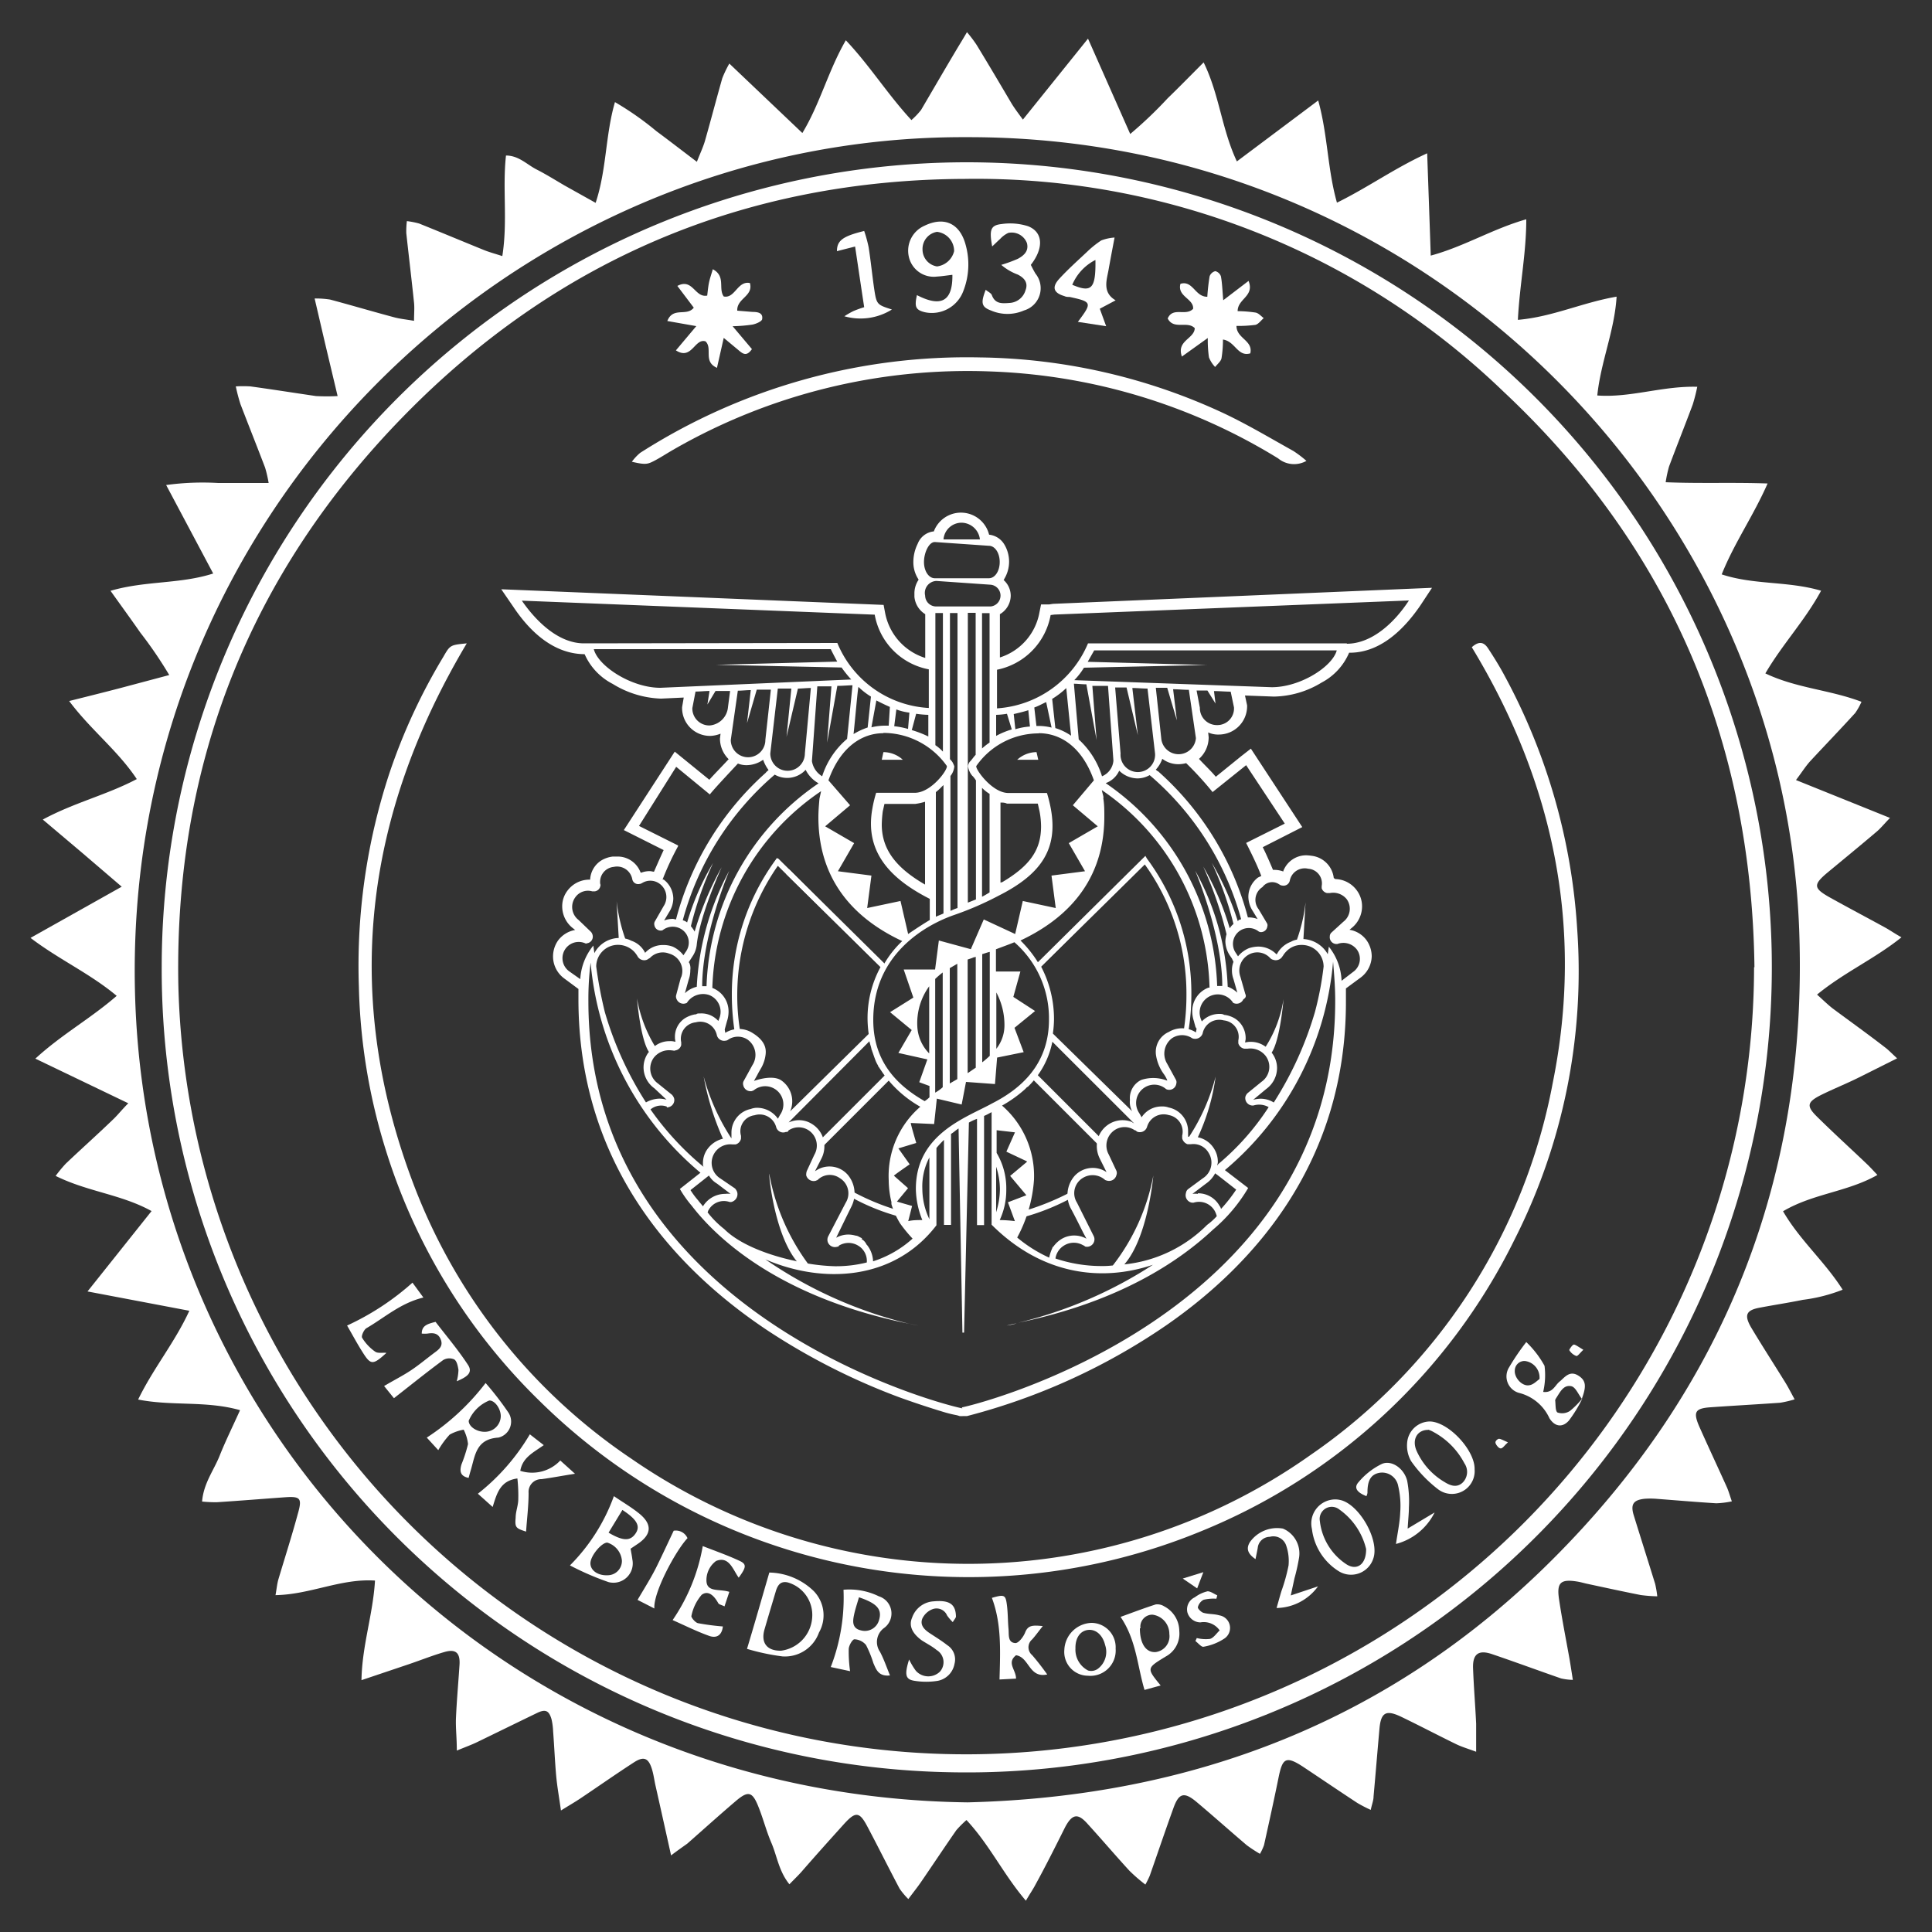 <svg id="Layer_1" data-name="Layer 1" xmlns="http://www.w3.org/2000/svg" viewBox="0 0 200 200"><rect x="0" y="0" width="200" height="200" fill="#333333" stroke="none"/><defs><style>.cls-1{fill:#fff;}</style></defs><title>ltrk-logo-w</title><path class="cls-1" d="M69.47,192.07c-.6-2.7-1.11-5-1.62-7.26-.12-.54-.19-1.1-.35-1.63-.36-1.2-.85-1.41-1.89-.73-1.87,1.21-3.69,2.49-5.54,3.73-.54.36-1.11.69-2,1.24-.2-1.41-.39-2.47-.49-3.54-.14-1.54-.2-3.08-.32-4.63A6.81,6.81,0,0,0,57.1,178c-.26-.92-.62-1.1-1.49-.68-2.07,1-4.11,2-6.17,3-.59.29-1.21.51-2.15.9,0-1.32-.13-2.34-.09-3.35.08-1.85.25-3.7.37-5.55.07-1.21-.38-1.64-1.54-1.31s-2.45.84-3.68,1.26l-4.93,1.66c.06-3.6,1.19-6.79,1.4-10.31-3.53-.23-6.67,1.44-10.3,1.51.12-.65.16-1.16.3-1.64.67-2.25,1.39-4.49,2-6.74.48-1.67.3-1.87-1.37-1.75-2.35.17-4.69.36-7,.51a14.32,14.32,0,0,1-1.53-.07c.15-1.89,1.22-3.24,1.82-4.75s1.34-3,2.11-4.71c-3.54-1-7-.4-10.55-1.1,1.58-3.26,3.78-5.88,5.3-9.19l-10.54-2,6.63-8.32c-3.15-1.74-6.63-2-9.93-3.64a14.21,14.21,0,0,1,1.05-1.27c1.61-1.53,3.26-3,4.88-4.56.48-.45.9-1,1.59-1.69l-9.62-4.62c2.73-2.51,5.72-4.15,8.42-6.5-2.77-2.32-5.95-3.74-8.92-6l9.44-5.3L8.43,88.22l-4-3.38c3.28-1.77,6.6-2.54,9.73-4.19-2-3-4.75-5.07-7-8.08,2-.5,3.64-.91,5.29-1.34l5.07-1.35a43.18,43.18,0,0,0-3-4.4c-.94-1.35-1.91-2.68-3.08-4.32,3.63-1.06,7.16-.68,10.63-1.79L17.2,50.21A27.77,27.77,0,0,1,22.58,50c1.65,0,3.31,0,5.23,0a13.08,13.08,0,0,0-.37-1.6c-.84-2.2-1.71-4.38-2.55-6.57A18.31,18.31,0,0,1,24.41,40a12.33,12.33,0,0,1,1.51,0c2.27.31,4.53.67,6.79,1a20.42,20.42,0,0,0,2.24,0l-1.19-5c-.38-1.61-.75-3.22-1.19-5.1a9.57,9.57,0,0,1,1.6.11c2.21.59,4.4,1.24,6.61,1.83.58.16,1.19.22,2.08.37,0-.74.06-1.32,0-1.88-.25-2.4-.54-4.79-.8-7.19a8.43,8.43,0,0,1,.06-1.25,8.39,8.39,0,0,1,1.27.25c2.24.9,4.46,1.83,6.7,2.74.54.22,1.11.37,1.91.63.57-3.59,0-7,.38-10.41,1.32,0,2.16.93,3.16,1.44s1.94,1.1,2.9,1.66L61.66,21c1.15-3.47,1-7,2-10.43a31.3,31.3,0,0,1,4.28,3c1.35,1,2.64,2,4.2,3.18.35-.9.66-1.54.85-2.21.61-2.14,1.17-4.3,1.78-6.44a12.2,12.2,0,0,1,.73-1.52l7.56,7.19c1.85-3.06,2.67-6.44,4.5-9.6,2.49,2.63,4.31,5.58,6.79,8.26a7.74,7.74,0,0,0,1-1.05C96.6,9.25,97.84,7.11,99.1,5c.28-.47.57-.93,1-1.67a13.32,13.32,0,0,1,1,1.32c1.22,2,2.4,4,3.61,6.05.31.51.68,1,1.18,1.68L112.63,4,117,13.87a43.56,43.56,0,0,0,3.88-3.7c1.19-1.15,2.34-2.33,3.72-3.71,1.64,3.36,1.86,6.89,3.44,10.25l8.42-6.31c1,3.6.95,7.08,1.94,10.58,3.23-1.59,6-3.59,9.34-5.11.13,3.67.25,7,.37,10.59,3.47-.94,6.38-2.76,9.89-3.76,0,3.52-.69,6.82-.87,10.41,3.56-.3,6.66-1.79,10.22-2.4-.22,3.56-1.63,6.7-2,10.23,3.46.25,6.72-1,10.35-.9a18.73,18.73,0,0,1-.47,1.84c-.8,2.14-1.65,4.27-2.45,6.41a12.92,12.92,0,0,0-.35,1.63c3.55.15,6.92,0,10.55.13-1.48,3.37-3.44,6.14-4.75,9.41,3.37,1.11,6.8.67,10.29,1.69-1.68,3.1-4,5.53-5.77,8.56,3.22,1.54,6.67,1.69,9.95,2.94a6.66,6.66,0,0,1-.65,1.16c-1.54,1.69-3.13,3.34-4.67,5-.47.52-.85,1.13-1.46,1.94l9.73,3.92c-.65.67-1,1.12-1.47,1.5-1.65,1.4-3.32,2.77-5,4.16-1.5,1.26-1.47,1.62.29,2.6s3.8,2.06,5.7,3.1c.52.29,1,.63,1.67,1-2.79,2.24-5.92,3.62-8.74,5.93.67.6,1.13,1.06,1.64,1.45,1.79,1.33,3.6,2.62,5.38,4,.38.28.7.63,1.27,1.15-1.49.74-2.73,1.37-4,2s-2.6,1.16-3.87,1.79c-1.47.74-1.55,1.15-.38,2.29,1.67,1.65,3.41,3.23,5.11,4.85.34.32.65.67,1.1,1.14-3.12,1.77-6.66,1.92-9.77,3.76,1.74,3,4.32,5.2,6.17,8.12a16.83,16.83,0,0,1-4.13,1.05c-1.51.31-3,.53-4.56.83-1.29.26-1.51.76-.8,2,1.14,1.91,2.35,3.78,3.52,5.67.32.51.59,1.05,1,1.8a11.36,11.36,0,0,1-1.49.35c-2.4.17-4.8.3-7.21.47-1.6.11-1.83.48-1.17,2,.93,2.09,1.9,4.16,2.84,6.24.19.42.31.87.53,1.5a9.45,9.45,0,0,1-1.61.2c-2.09-.13-4.19-.31-6.28-.47a8.26,8.26,0,0,0-1.11,0c-1.2.12-1.51.57-1.15,1.73.73,2.36,1.48,4.72,2.21,7.08a10.44,10.44,0,0,1,.22,1.29,15.36,15.36,0,0,1-1.7-.13c-1.88-.37-3.75-.78-5.62-1.18-.31-.07-.61-.16-.91-.21-1.76-.29-2.2.07-1.94,1.82.31,2.08.72,4.14,1.09,6.21.11.65.21,1.3.34,2.14a6.06,6.06,0,0,1-1.22-.15c-2.39-.83-4.77-1.71-7.16-2.52-1.39-.47-2,0-1.95,1.46.07,1.92.23,3.83.32,5.74,0,.85,0,1.7,0,2.91-.89-.33-1.51-.51-2.08-.79-1.89-.92-3.75-1.9-5.64-2.81-1.61-.78-2.14-.48-2.29,1.23-.21,2.34-.4,4.68-.61,7,0,.41-.17.8-.29,1.39a14.46,14.46,0,0,1-1.39-.72c-1.86-1.22-3.7-2.47-5.55-3.7s-2.19-.92-2.59,1c-.48,2.37-1,4.72-1.52,7.07a5.54,5.54,0,0,1-.42.9,15.33,15.33,0,0,1-1.36-.89c-1.74-1.48-3.44-3-5.2-4.48-1.29-1.08-1.84-.93-2.4.64-.84,2.32-1.63,4.66-2.45,7a10,10,0,0,1-.45.91,16.7,16.7,0,0,1-1.66-1.44c-1.46-1.59-2.86-3.24-4.32-4.84-1-1.13-1.59-1.05-2.33.34-1,2-2,4-3.06,5.93-.27.52-.61,1-1,1.68-2.33-2.72-3.75-5.78-6.15-8.35A10.83,10.83,0,0,0,99,189.46c-1.24,1.78-2.43,3.58-3.66,5.37-.37.54-.79,1.06-1.31,1.76a7.58,7.58,0,0,1-.9-1.07c-1.13-2.13-2.2-4.29-3.33-6.42-.82-1.56-1.22-1.6-2.4-.31-1.49,1.65-3,3.33-4.45,5-.36.4-.75.77-1.23,1.27-1.11-1.37-1.28-2.94-1.88-4.32-.51-1.19-.83-2.46-1.31-3.66-.64-1.63-1.07-1.74-2.38-.62-1.69,1.44-3.34,2.93-5,4.39C70.69,191.18,70.25,191.48,69.47,192.07ZM100.07,14.2C53,14,12.26,53.38,14,103.58c1.57,45.13,38.16,82.39,86.16,83,23.37-.58,43.85-8.5,60.46-25.05,18-17.92,26.57-39.83,25.63-65.29C184.61,52.24,147.79,14.09,100.07,14.2Z"/><path class="cls-1" d="M16.74,100.05a83.34,83.34,0,1,1,81.49,83.41A83.13,83.13,0,0,1,16.74,100.05Zm164.88.08c-.3-23.5-8.82-43.51-26-59.61a78.62,78.62,0,0,0-55.72-22c-22.68.08-42.27,8.31-58.17,24.61s-23.67,36-23.27,58.71a81.57,81.57,0,0,0,163.12-1.72Z"/><path class="cls-1" d="M48.32,66.6c-10.72,18-12.86,36.55-5.55,55.89A59.73,59.73,0,0,0,65.35,151a61.33,61.33,0,0,0,70.33-.39,60.15,60.15,0,0,0,25.06-38.51C164,96,160.81,80.93,152.36,67c.85-.77,1.34-.41,1.7.14.61.93,1.2,1.88,1.72,2.86a63.22,63.22,0,0,1,7.49,26.18,61.38,61.38,0,0,1-6.49,32.15,62.34,62.34,0,0,1-32.41,30.17,63.24,63.24,0,0,1-68.48-13.44,61.9,61.9,0,0,1-16-26.16,61.29,61.29,0,0,1-2.74-16.77,63.57,63.57,0,0,1,3.16-22.08A60.72,60.72,0,0,1,45.89,68C46.6,66.76,46.62,66.77,48.32,66.6Z"/><path class="cls-1" d="M135.24,47.71a2.59,2.59,0,0,1-2.93-.26,60.89,60.89,0,0,0-29.84-9A61.07,61.07,0,0,0,69.6,46.61c-.64.37-1.26.78-1.92,1.12s-.91.39-2.27.07a5.18,5.18,0,0,1,.86-.92A62.75,62.75,0,0,1,101.44,37a61.43,61.43,0,0,1,25.28,5.8c2.45,1.16,4.79,2.56,7.16,3.88A11.56,11.56,0,0,1,135.24,47.71Z"/><path class="cls-1" d="M72.08,33.76l-3-.53c.6-1.51,2-.43,2.74-1.38L70.12,29.6c1.6-.85,1.8,1.25,3.09,1,.05-.41.09-.87.18-1.32s.24-.86.4-1.41c1.37.73.54,2,1.13,2.82,1.17.24,1.42-1.65,2.71-1.39.38,1.37-1.37,1.57-1.31,2.86l1.58.13c.5,0,1.1.07,1,.73,0,.23-.6.5-1,.58a16,16,0,0,1-2.06.17l2,2.37c-.61.87-1,.43-1.52,0s-.8-.67-1.4-1.16l-.7,3.1c-1.47-.66-.42-2-1.18-2.74-1.13-.37-1.42,2-3.07.93Z"/><path class="cls-1" d="M128,33.74c0,1.31,1.74,1.49,1.43,2.84-1.32.39-1.55-1.25-2.83-1.43a12,12,0,0,1-.15,1.94c-.07.33-.43.6-.66.9a3,3,0,0,1-.64-1,12.51,12.51,0,0,1-.12-2l-2.68,1.92c-.59-1.66,1.3-1.83,1.33-2.94-.77-.79-2.18.21-2.8-1,.53-1.24,1.87-.2,2.63-1,.09-1.05-1.67-1.27-1.31-2.59,1.29-.39,1.51,1.36,2.78,1.34a20.82,20.82,0,0,1,.24-2.12.84.84,0,0,1,.59-.53.83.83,0,0,1,.58.54c.13.71.15,1.43.24,2.47l2.62-2c.64,1.6-1.13,1.83-1.13,3.13a13.09,13.09,0,0,1,1.87.15c.3.06.56.37.83.57-.28.24-.54.62-.86.7A13.93,13.93,0,0,1,128,33.74Z"/><path class="cls-1" d="M94.92,30.55c2.5,1.29,3.71.65,3.67-2.1-.54.06-1.07.15-1.6.18a2.64,2.64,0,0,1-2.91-2.06,2.82,2.82,0,0,1,1.62-3.2c2.06-1,3.68-.24,4.27,2a7.54,7.54,0,0,1-.24,4.74,3.48,3.48,0,0,1-4,2.21C94.78,32.08,94.65,31.77,94.92,30.55ZM98.77,26A2,2,0,0,0,97,24a1.79,1.79,0,0,0-1.5,1.84A1.77,1.77,0,0,0,97,27.58,2.09,2.09,0,0,0,98.77,26Z"/><path class="cls-1" d="M115.38,24.59c-.26,1.36-.45,2.37-.63,3.38s-.66,2.31.74,3.12l-1.64.87.66,1.81-2.93-.45c1.5-2,1.47-2.07-.85-2.58-.18,0-.37,0-.55-.09-1.09-.32-1.32-.89-.57-1.74.91-1,1.93-1.91,2.92-2.84A10,10,0,0,1,114,24.89,4.82,4.82,0,0,1,115.38,24.59Zm-2,2.33A5.1,5.1,0,0,0,111,29.48C113,30.33,113.44,29.9,113.4,26.92Z"/><path class="cls-1" d="M102.71,25.51c-.32-1.74-.16-2.2,1-2.32a6.06,6.06,0,0,1,2.72.23c1.55.61,1.64,2.26.28,4,.14.28.3.6.48.9A2.4,2.4,0,0,1,106,32.14a4.28,4.28,0,0,1-3.42,0c-1-.37-1.06-.8-.54-2.14.25.21.56.34.64.56.35.94,1.09.85,1.84.8a1.82,1.82,0,0,0,1.64-1.31c.31-.8-.15-1.3-.81-1.63a5.6,5.6,0,0,1-1.7-1,14.72,14.72,0,0,0,1.72-.63c.61-.33,1.15-.79.94-1.62a1.69,1.69,0,0,0-1.93-1.06,2.65,2.65,0,0,0-.85.63C103.31,24.93,103.12,25.13,102.71,25.51Z"/><path class="cls-1" d="M63.55,154.88c.92.63,1.82,1.15,2.62,1.8,1.4,1.14,1.29,2.21-.25,3.21l-.64.43c.06.4.14.75.18,1.11A2,2,0,0,1,63,163.78a29.16,29.16,0,0,1-4-1.73A19.57,19.57,0,0,0,63.55,154.88Zm.83,6.68a2.14,2.14,0,0,0-1.52-1.87c-.59,0-1.74,1.37-1.74,2.14s.81,1.28,1.75,1.24A1.48,1.48,0,0,0,64.38,161.56Zm.05-5.25L63,158.66c1.49.88,2.23.88,2.77.12S66,157.33,64.43,156.31Z"/><path class="cls-1" d="M92.13,173.44c-1.19.13-1.43-.62-1.72-1.28a11.43,11.43,0,0,0-.76-1.87,1.64,1.64,0,0,0-1.2-.59c-.2,0-.57.62-.59,1A14.5,14.5,0,0,0,88,173l-2-.43a19.87,19.87,0,0,0,1.32-8,6.93,6.93,0,0,1,3.66.68,1.86,1.86,0,0,1,.51,3.3,1.79,1.79,0,0,0-.39,2.45C91.49,171.74,91.75,172.5,92.13,173.44Zm-3.21-8.09c-.2.69-.39,1.24-.51,1.82s-.26,1.38.69,1.6A1.52,1.52,0,0,0,91,167.7C91.32,166.63,90.85,166,88.92,165.35Z"/><path class="cls-1" d="M79.64,162.79a6.79,6.79,0,0,1,4.6,1.92,3.6,3.6,0,0,1,.54,4.29A3.74,3.74,0,0,1,81,171.47a22.81,22.81,0,0,1-3.67-.78C78.14,168,78.86,165.47,79.64,162.79Zm1.22,8.09a3.71,3.71,0,0,0,3.22-3.47,3.5,3.5,0,0,0-2.54-3.6c-.7-.15-1,.23-1.2.82-.4,1.35-.81,2.7-1.2,4.05S79.36,170.91,80.86,170.88Z"/><path class="cls-1" d="M51,156l-1.53-1.37a22.12,22.12,0,0,0,5.38-6.15l1.44,1.12c-1.06.76-2.19,1.26-2.43,2.66A4,4,0,0,0,58,151.19l1.52,1.37c-1.42.23-2.43.42-3.45.56a1.32,1.32,0,0,0-1.35,1.43c0,1.34-.17,2.67-.26,4-1.07-.34-1.17-.43-1.08-1.44,0-.62.25-1.22.27-1.83s0-1.41-.09-2.23C51.8,153.29,51.45,154.53,51,156Z"/><path class="cls-1" d="M50.27,143.17a31.82,31.82,0,0,1,2.32,3,1.7,1.7,0,0,1-1,2.65c-2.34.15-2.4,1.88-2.87,3.42-.07.23-.13.46-.21.75-.91-.18-.93-.75-.74-1.39a15.22,15.22,0,0,0,.68-2.11A4.35,4.35,0,0,0,48,148a4.61,4.61,0,0,0-1.45.51,9,9,0,0,0-1.18,1.61l-1.19-1.3A24.38,24.38,0,0,0,50.27,143.17Zm1.57,3.44c0-.79-.62-1.65-1.19-1.63a3.91,3.91,0,0,0-2.13,2.1c0,.58.79,1.14,1.65,1.14A1.65,1.65,0,0,0,51.84,146.61Z"/><path class="cls-1" d="M163.82,144.74a13.29,13.29,0,0,1-1.42,2.33c-.69.76-1.46.6-2-.25a4.72,4.72,0,0,0-3.08-2.61,1.77,1.77,0,0,1-1.09-2.68,24.15,24.15,0,0,1,1.77-2.6,10.2,10.2,0,0,1,1.89,2.46,7.65,7.65,0,0,1-.14,2.7c1,.12,1.21-.68,1.7-1.07s1-1.18,1.9-.64.85,1.2.4,2.42c-.36-.45-.65-1.21-1.09-1.3-.84-.18-1.19.68-1.6,1.28,0,.05-.08.12-.07.17.06.44,0,1.1.24,1.27a1.48,1.48,0,0,0,1.29-.16A8.39,8.39,0,0,0,163.82,144.74Zm-4.45-2a1.73,1.73,0,0,0-1.51-1.85,1,1,0,0,0-1.05,1c-.05.74.76,1.64,1.49,1.51C158.74,143.35,159.12,142.92,159.37,142.76Z"/><path class="cls-1" d="M72.75,160.05c1.3.51,2.57.95,3.79,1.52.77.35.73.66-.07,1.75-.61-.85-1-2.26-2.34-1.73a2.46,2.46,0,0,0-1,2c0,1.3,1.37.86,2.37,1.2L75,166.29c-.34-.16-.57-.2-.64-.32-.39-.71-1-1.4-1.72-.88a4.76,4.76,0,0,0-1.07,2.22c0,.16.4.65.68.72a24.61,24.61,0,0,0,2.58.34c-.07.7-.46,1.27-1.35,1-1.31-.46-2.56-1.09-3.85-1.66A19.44,19.44,0,0,0,72.75,160.05Z"/><path class="cls-1" d="M116,167.38c1.27-.46,2.45-.91,3.64-1.29a1.32,1.32,0,0,1,.88.2,2.9,2.9,0,0,1,1.56,2.56,2.69,2.69,0,0,1-1.4,2.63c-2,1.22-2,1.2-.53,3l-1.67.46C117.73,172.44,117.64,169.79,116,167.38Zm2,1.18c0,1.62.65,2.54,1.65,2.46a1.65,1.65,0,0,0,1.4-1.87,2,2,0,0,0-1.75-2A1.24,1.24,0,0,0,118.06,168.56Z"/><path class="cls-1" d="M89.46,31.8c-.33-2.16-.62-4.14-.94-6.28L86.64,26c0-1.11.62-1.55,2.82-2.09a13.91,13.91,0,0,1,.46,1.68c.22,1.4.36,2.81.56,4.21.26,1.73.27,1.73,1.85,2.24a6.13,6.13,0,0,1-4.92.7,8.74,8.74,0,0,1,.94-.54A11.32,11.32,0,0,1,89.46,31.8Z"/><path class="cls-1" d="M138.31,155.22a2.52,2.52,0,0,1,.48.07c1.92.47,4,4.09,3.39,6a2.42,2.42,0,0,1-3.58,1.37,6,6,0,0,1-2.79-4.38A2.49,2.49,0,0,1,138.31,155.22Zm3.11,5.13a7,7,0,0,0-2.79-4.1,1.25,1.25,0,0,0-2,1.2,6.17,6.17,0,0,0,2.7,4.45C140.41,162.64,141.44,162,141.42,160.35Z"/><path class="cls-1" d="M152.65,152.1a2.36,2.36,0,0,1-3.78,2.07,13.31,13.31,0,0,1-2.79-2.91,3.24,3.24,0,0,1-.41-1.94,2.39,2.39,0,0,1,2.37-2.17C150,147.22,152.7,150.16,152.65,152.1Zm-4.8-4.08c-1.15,0-1.71,1-1.21,2.16a7.11,7.11,0,0,0,2.9,3.24c.59.37,1.26.62,1.86.07a1.56,1.56,0,0,0,.2-2,7.77,7.77,0,0,0-3.17-3.23A2.8,2.8,0,0,0,147.85,148Z"/><path class="cls-1" d="M105.18,171.35c-1,.8,0,1.49,0,2.42l-1.71.09c.08-3,.22-5.76-.79-8.45,1.25-.36,1.41-.32,1.54.63s.1,1.72.18,2.58c.06.59-.11,1.43.72,1.47.33,0,.82-.64,1-1.09.3-.79.82-.76,1.83-.67-.48.6-.76,1-1.1,1.38a1.06,1.06,0,0,0,0,1.63c.51.59,1,1.22,1.56,2C106.5,173.75,106.57,171.56,105.18,171.35Z"/><path class="cls-1" d="M94.11,171.79a7.36,7.36,0,0,0,.7,1.17,1.73,1.73,0,0,0,2.49.09,1.47,1.47,0,0,0-.34-2.24c-.47-.39-1-.65-1.54-1-1-.73-1.36-1.53-1-2.35a2.51,2.51,0,0,1,2.23-1.69c1.62-.15,2.28.28,2.31,1.56,0,.15-.16.3-.33.59a4.65,4.65,0,0,1-.59-.69,1.18,1.18,0,0,0-1.55-.63,1.94,1.94,0,0,0-1,.93c-.29.68.19,1.16.73,1.52s1.25.79,1.83,1.25a1.75,1.75,0,0,1,.76,1.94A2.18,2.18,0,0,1,97.07,174a7.6,7.6,0,0,1-2.38,0C93.73,173.86,93.61,173.39,94.11,171.79Z"/><path class="cls-1" d="M39.76,143.48c1.09-.64,2-1.1,2.82-1.65s1.58-1.19,2.37-1.78c.46-.34.94-.67.69-1.35s-.75-.75-1.37-.65a2.87,2.87,0,0,1-.61,0c0-.82.58-1,1.43-1.21,1.1,1.44,2.33,2.88,3.36,4.46.56.86-.22,1.28-1.17,1.69a5,5,0,0,0,.18-1.18c-.06-.38-.16-.9-.43-1.08a1.24,1.24,0,0,0-1.15.06c-1.67,1.23-3.28,2.53-5.1,3.95Z"/><path class="cls-1" d="M144.51,159.83c.18-1.23.4-2.25.44-3.26a9,9,0,0,0-.21-2.74,1.69,1.69,0,0,0-1.92-1.37c-.9.16-1.27.78-1.26,2.08a1.12,1.12,0,0,1-.11.34c-1-.39-1.32-.88-.82-1.44a7.33,7.33,0,0,1,2.41-1.89c1-.45,2.31.45,2.63,1.74a11.4,11.4,0,0,1,.18,2.75c0,.59-.07,1.19-.13,2.2l2.79-1.67A6.22,6.22,0,0,1,144.51,159.83Z"/><path class="cls-1" d="M132.15,166.46c.18-.62.33-1.18.5-1.74a18.5,18.5,0,0,0,.74-2.66,4.92,4.92,0,0,0-.27-2.14,1.4,1.4,0,0,0-1.67-.83,1.27,1.27,0,0,0-1.25,1.15c-.06.33-.13.66-.23,1.16-.82-.56-1-1.11-.56-1.79a3.45,3.45,0,0,1,3.4-1.37,2.79,2.79,0,0,1,1.67,3,20.35,20.35,0,0,1-.48,2.16l-.38,1.76,2.82-.94A5.4,5.4,0,0,1,132.15,166.46Z"/><path class="cls-1" d="M40,140.05c-1.38,1.27-1.62,1.26-2.42,0-.59-.92-1.1-1.88-1.65-2.83a27.11,27.11,0,0,0,6.77-4.44l1.13,1.54c-2.36.57-4,2.07-5.89,3.17-.28.16-.57.84-.45,1a4.74,4.74,0,0,0,1.33,1.42C39.11,140.13,39.61,140,40,140.05Z"/><path class="cls-1" d="M112.61,173.47a2.46,2.46,0,0,1-2.43-2.68A2.91,2.91,0,0,1,113,168a2.52,2.52,0,0,1,2.49,2.66A2.62,2.62,0,0,1,112.61,173.47Zm-1.28-2.81a2.42,2.42,0,0,0,1.31,2.27,1.17,1.17,0,0,0,1-.17,2.19,2.19,0,0,0,.76-2.47c-.24-1-.93-1.65-1.76-1.56S111.3,169.58,111.33,170.66Z"/><path class="cls-1" d="M67.74,166.51,66,165.62c.72-1.23,1.43-2.34,2-3.5s1.1-2.31,1.74-3.66a1.32,1.32,0,0,1,1.43.77C69.92,160.56,67.61,164.88,67.74,166.51Z"/><path class="cls-1" d="M123.89,169.57a3.82,3.82,0,0,0,1.37.09c.39-.12.67-.58,1-.88a2,2,0,0,0-2-.83,1.42,1.42,0,0,1-1.35-1.07,1.38,1.38,0,0,1,.78-1.53,3.54,3.54,0,0,1,1.32-.62c.31,0,.67.27,1,.42l-.09.35a4.46,4.46,0,0,0-1.33.11,1.19,1.19,0,0,0-.59.78c0,.15.34.5.58.57.53.15,1.11.1,1.64.26a1.32,1.32,0,0,1,.53,2.4,5.62,5.62,0,0,1-2.16.85c-.22.05-.56-.38-.84-.59Z"/><path class="cls-1" d="M122.44,163.41l2.13-.66-.64,1.68Z"/><path class="cls-1" d="M163.91,139.73c-.34.31-.59.68-.73.64a1.4,1.4,0,0,1-.73-.61c0-.07.33-.58.49-.57S163.49,139.48,163.91,139.73Z"/><path class="cls-1" d="M156.1,149.31c-.35.31-.54.63-.74.63s-.45-.3-.54-.53.23-.47.37-.47S155.67,149.12,156.1,149.31Z"/><path class="cls-1" d="M91.45,77.86l-.17.79h2.18a3,3,0,0,0-2-.79"/><path class="cls-1" d="M107.3,77.86a3,3,0,0,0-2,.79h2.18Z"/><path class="cls-1" d="M88,123.87l.28-.51a24.53,24.53,0,0,0,5.38,2.13l-.17.56A22.39,22.39,0,0,1,88,123.87"/><path class="cls-1" d="M109,62.51h0l-.39.06-.84,0-.17.84a6,6,0,0,1-4.09,4.65V63.58a2.25,2.25,0,0,0,1.12-1.91,2.18,2.18,0,0,0-.73-1.62c0-.06.06-.06.06-.12a3.45,3.45,0,0,0,0-3.58,2.09,2.09,0,0,0-1.57-1,3,3,0,0,0-5.72-.34A2,2,0,0,0,95,56.29a4.27,4.27,0,0,0-.45,1.85,3.23,3.23,0,0,0,.5,1.79.06.06,0,0,0,.06.06,2.51,2.51,0,0,0-.45,1.46v.33a2.37,2.37,0,0,0,1.12,1.8v4.53a6.07,6.07,0,0,1-4.15-4.65l-.16-.84L51.89,61l1.23,1.79c1.57,2.36,4,4.88,7.34,4.93h.06a6.33,6.33,0,0,0,2.91,3.08,10.11,10.11,0,0,0,5,1.52h0l2.35-.11-.17,1v.11a2.89,2.89,0,0,0,2.92,2.86,3.09,3.09,0,0,0,1.06-.23l-.06.51v0a3,3,0,0,0,.9,2.13c-.73.79-1.46,1.52-2,2.13l-3.58-2.91-5.27,8.12L68.7,88c-.34.73-.68,1.51-1,2.24-.11,0-.28-.06-.44-.06a2.37,2.37,0,0,0-.9.17h0l-.06-.06a2.53,2.53,0,0,0-2.41-1.62h-.44a2.93,2.93,0,0,0-1.18.39,2.49,2.49,0,0,0-1.18,2H61a2.83,2.83,0,0,0-2.24,1.12,2.64,2.64,0,0,0-.56,1.68,2.86,2.86,0,0,0,1.06,2.19l.28.22a2.81,2.81,0,0,0-1.79,1.12,2.89,2.89,0,0,0-.5,1.63,2.83,2.83,0,0,0,1.12,2.24l1.51,1.12v1.06c0,17,9.86,27.85,19.67,34.35a67.7,67.7,0,0,0,13.5,6.84c1.85.67,3.42,1.17,4.54,1.51a12.5,12.5,0,0,0,1.34.34,2.49,2.49,0,0,1,.4.11,2.14,2.14,0,0,0,.39,0c.28,0,.22,0,.39,0a65.39,65.39,0,0,0,20.57-9.36c9.41-6.5,18.65-17.15,18.65-33.51v-1.4l1.52-1.12A2.83,2.83,0,0,0,142,99a2.93,2.93,0,0,0-.51-1.63,2.72,2.72,0,0,0-1.79-1.12L140,96A2.87,2.87,0,0,0,141,93.83a2.78,2.78,0,0,0-.56-1.68A2.85,2.85,0,0,0,138.23,91h0l-.16-.11a2.61,2.61,0,0,0-2.3-2.3h0a5,5,0,0,0-.51-.05,2.53,2.53,0,0,0-2.41,1.62l0,.06h0a2.61,2.61,0,0,0-.9-.17h-.17c-.33-.78-.67-1.57-1.06-2.35l4.09-2.08-5.32-8.12-1,.78-2.63,2.13c-.56-.67-1.18-1.23-1.74-1.85a3,3,0,0,0,1-2.18v-.06l-.05-.5a2.44,2.44,0,0,0,1.12.22,2.93,2.93,0,0,0,2.91-2.91v-.11L128.88,72l3,.11a9.78,9.78,0,0,0,4.93-1.45,6.26,6.26,0,0,0,2.85-3.09h.06c3.31,0,5.77-2.63,7.34-4.93l1.18-1.79Zm-9.47-8.4a1.94,1.94,0,0,1,1.91,1.73H97.67a1.88,1.88,0,0,1,1.9-1.73m-2.8,2,5.6.39c.62,0,1.12.73,1.12,1.68s-.5,1.68-1.12,1.68h-5.6c-.62,0-1.12-.73-1.12-1.68s.5-2.07,1.12-2.07m-1,5.55a1.24,1.24,0,0,1,1.18-1.52l5.6.39a1.13,1.13,0,0,1,0,2.25h-5.6a1.14,1.14,0,0,1-1.18-1.12M107.53,75.9c2.24,0,4.48,1.4,5.71,4.88l-2.18,2.58,2.58,2.18-3,1.74,1.68,2.91-3.47.45.44,3.36-3.41-.73-.79,3.42-3.25-1.51-1.34,3.08-3.31-.9-.39,3-3.25,0,1,2.91-2.41,1.51,2.24,1.85L93,109l3,.67-.84,2.36,1.06.39v1.17a3,3,0,0,1-.5.4c-2.75-1.57-5.32-4-5.32-8.41,0-7.9,7.28-10.48,8.4-10.87a32.65,32.65,0,0,0,4.6-2h0c4.31-2.18,6.16-4.76,5.38-9a14.76,14.76,0,0,0-.4-1.62h-4c-1.68,0-3.47-2.52-3.31-2.8a7.88,7.88,0,0,1,6.45-3.37m-2.58-2c.5-.12,1-.23,1.51-.4l.17,1.69a6.68,6.68,0,0,0-1.51.28Zm2.13-.68c.45-.16.84-.39,1.23-.56l.56,2.64a5.59,5.59,0,0,0-1.34-.17h-.23Zm1.85-.89a8.77,8.77,0,0,0,1.46-1.12s.33,3.3.5,4.93a6,6,0,0,0-1.63-.79ZM113.08,71c.5,0,1,0,1.62,0l.56,7.74a1.91,1.91,0,0,1-1.18,1.62,8.61,8.61,0,0,0-2.41-3.81l-.5-5.77c.39,0,.84.06,1.29.06l1.06,5.77Zm4.14.22c.51,0,1,.06,1.57.06l.78,6.72A1.79,1.79,0,1,1,116,78l-.56-6.83c.39,0,.78,0,1.18,0l1.17,4.93Zm-1.4,8.52a2.74,2.74,0,0,0,1.91.84,2.53,2.53,0,0,0,1.28-.34,30,30,0,0,1,9.47,14.91c-.11.06-.22.06-.28.11a.05.05,0,0,0,0,.06s-.06,0-.06.05a30,30,0,0,0-2.69-6.05,35.28,35.28,0,0,1,2.24,6.33,1.69,1.69,0,0,0-.39.45,29.11,29.11,0,0,0-2.74-6.39,39.84,39.84,0,0,1,2.41,7,3,3,0,0,0-.12.73,2.75,2.75,0,0,0,.45,1.45l.23.34.16.34a2.35,2.35,0,0,0-.16.89,2.59,2.59,0,0,0,.16.9l.4,1.4a3.12,3.12,0,0,0-1-.62,26.7,26.7,0,0,0-3.36-12s2.8,6.61,2.8,11.93c-.11,0-.23,0-.34,0H126a26.47,26.47,0,0,0-11.54-21,2.43,2.43,0,0,0,1.4-1.29m13.06,23.14-.51-1.79a1.89,1.89,0,0,1,1.07-2.41,1.8,1.8,0,0,1,2,.45s.17.17.28.17a.8.8,0,0,0,1-.34l.05-.06a2.17,2.17,0,0,1,.34-.44h0a2.15,2.15,0,0,1,1.62-.68,2.25,2.25,0,0,1,2.25,2.24,33,33,0,0,1-.9,4.71,36.34,36.34,0,0,1-4.26,9.36,2.54,2.54,0,0,0-1.4-.39,3.15,3.15,0,0,0-.73.11l1.35-1.12a2.7,2.7,0,0,0,1.12-2.19,2.57,2.57,0,0,0-.51-1.51l-.05-.06c.89-1.34,1.23-5.54,1.23-5.54a12.73,12.73,0,0,1-1.85,4.93,2.57,2.57,0,0,0-1.51-.51,2,2,0,0,0-.56.06h-.06l.06-.34h0v-.11a2.4,2.4,0,0,0-1.07-2,2.73,2.73,0,0,0-1.06-.39c-.06,0-.06,0-.17-.05s-.22-.06-.39-.06a2.47,2.47,0,0,0-1.85.78l-.11-.28a1.88,1.88,0,0,1,3.3-1.73s.06.11.11.11a.76.76,0,0,0,1-.39c.28-.17.28-.34.23-.51M115.2,131a9.51,9.51,0,0,1-1.28.06,14.93,14.93,0,0,1-4.66-.78,1.89,1.89,0,0,1,.9-1.35,1.91,1.91,0,0,1,2,0c.06,0,.11.06.17.11a.77.77,0,0,0,.9-1.06l-1.74-3.48a1.84,1.84,0,0,1,.62-2.57,1.93,1.93,0,0,1,2.29.22.63.63,0,0,0,.17.06.78.78,0,0,0,1-.56.61.61,0,0,0,0-.45l-.79-1.68a1.92,1.92,0,0,1,.68-2.58,1.85,1.85,0,0,1,2,.06c.12,0,.17.11.28.16a.78.78,0,0,0,1-.5h0a1.79,1.79,0,0,1,2.24-1.23,1.74,1.74,0,0,1,1.4,2.13h0v.28a.86.86,0,0,0,.56.61h.34a1.81,1.81,0,0,1,1.84.9,1.91,1.91,0,0,1-.61,2.63l-1.52,1.12a.6.6,0,0,0-.22.4.78.78,0,0,0,.62,1h.17a1.87,1.87,0,0,1,2.18.84,2.17,2.17,0,0,1,.22.56,6.75,6.75,0,0,1-1,.9,14.1,14.1,0,0,1-8.57,4.09c2.46-2.81,3-9.19,3-9.19A21.64,21.64,0,0,1,115.2,131m-10.14-4.59a13.65,13.65,0,0,0-1.57-.11,7.32,7.32,0,0,0,.68-3.14,7.16,7.16,0,0,0-1-3.81V117l1.9.22-.89,2,2.12,1v.06l-1.73,1.45,1.68,2-1.91.73Zm-10.25-3.31a8.89,8.89,0,0,0,.67,3.2c-.5,0-1,0-1.46.11l.4-1.57-1.57-.45L94,123l-1.46-1.29c0-.06,1.63-1.18,1.63-1.18L93,118.88l1.85-.56s-.62-2.07-.56-2.07l2.41.11.28-2.63,2.57.61L100,112l3,.22.22-2.74,2.75-.56-.95-2.52,2.13-1.74-2.25-1.46.73-2.63H103.1v-2.3c.56-.22,1.23-.45,1.91-.73a10.44,10.44,0,0,1,3.58,8c0,4.65-2.91,7.17-5.88,8.68-2.63,1.46-7.9,3.14-7.9,8.85m1.4-3.25v6.39h0a7.35,7.35,0,0,1-.73-3.14,6.45,6.45,0,0,1,.73-3.25M82.37,130.54c-2.69-.56-5.77-1.68-7.4-3.31a9.86,9.86,0,0,1-1.73-1.74c.05,0,.05-.16.11-.22a1.81,1.81,0,0,1,2.18-.84h.17a.83.83,0,0,0,.62-1,1.05,1.05,0,0,0-.23-.4L74.58,122a1.9,1.9,0,0,1-.62-2.63,1.93,1.93,0,0,1,1.85-.9h.34a.78.78,0,0,0,.56-.61v-.28h0a1.67,1.67,0,0,1,1.4-2.13,1.77,1.77,0,0,1,2.24,1.23h0a.75.75,0,0,0,1,.5c.12,0,.23,0,.28-.16a1.87,1.87,0,0,1,2-.06,1.89,1.89,0,0,1,.67,2.58l-.78,1.68a1.17,1.17,0,0,0-.06.45.8.8,0,0,0,1,.56s.11-.06.16-.06a1.78,1.78,0,0,1,2.3-.22,1.84,1.84,0,0,1,.62,2.57L85.73,128a.8.8,0,0,0-.06.5.78.78,0,0,0,1,.56c.11,0,.17-.05.17-.11a1.91,1.91,0,0,1,2,0,1.84,1.84,0,0,1,.89,1.74,13,13,0,0,1-3.3.39,20,20,0,0,1-2.8-.28,22.38,22.38,0,0,1-4-9.3c-.06,0,.51,6.22,2.86,9.08M70.49,101.17,70,103a.61.61,0,0,0,.05.45.76.76,0,0,0,1,.39c.06,0,.11-.11.11-.11A2,2,0,0,1,73.4,103a1.86,1.86,0,0,1,1.07,2.41l-.11.28a2.34,2.34,0,0,0-1.85-.78c-.17,0-.34,0-.4.06S72,105,72,105a3.06,3.06,0,0,0-1.07.39,2.28,2.28,0,0,0-1.06,2v.11h0l.05.34h-.05a1.63,1.63,0,0,0-.56-.06,2.46,2.46,0,0,0-1.52.51,14.25,14.25,0,0,1-1.85-4.93s.34,4.2,1.24,5.54l-.06.06a2.62,2.62,0,0,0-.5,1.51,2.67,2.67,0,0,0,1.12,2.19L69,113.84a3,3,0,0,0-.73-.11,3,3,0,0,0-1.4.39,35.71,35.71,0,0,1-4.26-9.36,43.92,43.92,0,0,1-.89-4.71A2.25,2.25,0,0,1,64,97.81a2.33,2.33,0,0,1,1.62.68h0a2.68,2.68,0,0,1,.34.44L66,99h0a.79.79,0,0,0,1,.34,2.61,2.61,0,0,1,.28-.17,1.82,1.82,0,0,1,2-.45,1.86,1.86,0,0,1,1.23,2.46m.17,2.13Zm.61-3.69.4-.62a2.66,2.66,0,0,0,.44-1.23h0c.34-3.14,2.58-8,2.58-8a32,32,0,0,0-2.8,6.67,3.16,3.16,0,0,0-.39-.56,36.57,36.57,0,0,1,2.3-6.55,27,27,0,0,0-2.69,6.16,1.12,1.12,0,0,0-.45-.22,30.2,30.2,0,0,1,9.52-15.08,2.6,2.6,0,0,0,3.2-.5,3.29,3.29,0,0,0,1.34,1.4,26.38,26.38,0,0,0-11.6,21c-.17,0-.28,0-.45,0h0c0-5.33,2.8-11.94,2.8-11.94a28.13,28.13,0,0,0-3.36,12,2.66,2.66,0,0,0-1.23.67l.39-1.4a2.84,2.84,0,0,0,.17-1,1.33,1.33,0,0,0-.12-.78m7-28.25c.5,0,1,0,1.46,0l-.57,5.21a1.79,1.79,0,0,1-3.58,0l.73-5.1c.45,0,.89-.06,1.34-.06l-.39,3.42Zm2.18-.11c.51,0,1,0,1.4,0l-.5,5,1.18-5c.44,0,.89-.06,1.34-.06L83.32,78a1.79,1.79,0,1,1-3.58,0ZM86.68,71c.62,0,1.12-.06,1.57-.06l-.56,5.55a8.44,8.44,0,0,0-2.58,3.87,2.25,2.25,0,0,1-1.06-1.57l.56-7.74c.5,0,1,0,1.46,0l-.45,5.83Zm3.14,4.31a7.18,7.18,0,0,0-1.46.68c.17-1.57.45-4.88.51-4.88a7.26,7.26,0,0,0,1.29,1Zm.9-2.8c.45.23.89.45,1.4.67L92,75.12h-.39a6.09,6.09,0,0,0-1.4.17Zm.73,3.36A8.09,8.09,0,0,1,98,79.27c.23.28-1.57,2.8-3.3,2.8h-4a12.8,12.8,0,0,0-.39,1.62c-.79,4.32,1.62,7.17,5.94,9.36v2.19c-.95.56-2.24,1.45-2.24,1.45l-.79-3.42L89.77,94l.44-3.36-3.47-.45,1.68-2.91-3-1.74L88,83.36l-2.24-2.58C87,77.3,89.26,75.9,91.45,75.9m1.12-.72.22-1.74a5.54,5.54,0,0,0,1.35.33L94,75.46a8.67,8.67,0,0,0-1.4-.28m1.79.39.45-1.68A10.17,10.17,0,0,0,96.1,74h0v2.24a11.31,11.31,0,0,0-1.74-.67m2.47,1.57V69.29h0V63.46h.78V77.81a4.45,4.45,0,0,0-.78-.67m.84,4.09V94.56c-.23.11-.56.23-.79.34V82a5.82,5.82,0,0,0,.62-.57l.17-.16M95.76,83v8.57c-3-1.73-4.48-3.64-4.48-6.22a11.92,11.92,0,0,1,.11-1.4c.06-.22.11-.5.17-.73h3.19a6.09,6.09,0,0,0,1-.22m-4.59,17.09a11.06,11.06,0,0,0-1.35,5.49,12.05,12.05,0,0,0,.11,1.4v.06l-8.12,8a2.63,2.63,0,0,0-1-3.25c-1-.56-2.75.11-2.75.11l.34-.61c.11-.23.28-.51.44-.79h0a3.67,3.67,0,0,0,.4-1.17c.11-.62.11-1.52-1.35-2.41a2.64,2.64,0,0,0-2.8,0v0l-.06-.34.23-.84a3.18,3.18,0,0,0,.17-1,2.6,2.6,0,0,0-1.68-2.47A25.51,25.51,0,0,1,85,81.9l-.17.78c-.06.68-.11,1.29-.11,1.91,0,7.4,4.76,11,8.68,12.83a10.39,10.39,0,0,0-1.9,2.41L81.7,90c-.12.17-.23.28-.34.45ZM69,114.62s.11.06.17,0a.75.75,0,0,0,.62-.89.94.94,0,0,0-.23-.4l-1.45-1.17a1.9,1.9,0,0,1-.45-2.64,2,2,0,0,1,1.9-.78c.12,0,.23.06.34,0a.73.73,0,0,0,.62-.56c0-.11,0-.17,0-.28h0a1.71,1.71,0,0,1,1.51-2.07,1.75,1.75,0,0,1,2.18,1.34h0a.77.77,0,0,0,.9.56.48.48,0,0,0,.28-.11,1.8,1.8,0,0,1,2,0,1.94,1.94,0,0,1,.5,2.64l-.89,1.62a.57.57,0,0,0-.06.45.77.77,0,0,0,.9.62s.11-.06.16-.06a1.88,1.88,0,0,1,2.75,2.52l-.22.4a2.63,2.63,0,0,0-2.08-1.13,1.86,1.86,0,0,0-.73.12h0a2.5,2.5,0,0,0-2,2.41v.39h0l0,.22H75.7a22.19,22.19,0,0,1-2.86-6.39,28,28,0,0,0,2,6.45,2.78,2.78,0,0,0-1.68,1.18,2.49,2.49,0,0,0-.39,1.4.65.65,0,0,0,.06.33,30.09,30.09,0,0,1-5.49-5.94,1.7,1.7,0,0,1,1.73-.28m4.32,7.12a2.33,2.33,0,0,0,.84.84l1.4,1.06a2.12,2.12,0,0,0-.56,0,2.68,2.68,0,0,0-2.3,1.29c-.17-.23-.34-.4-.5-.62a8.34,8.34,0,0,1-.79-1.06Zm15.85,6.5h0l-.33-.17h0a.76.76,0,0,0-.34-.11h0a3,3,0,0,0-.73-.11,2.62,2.62,0,0,0-1.28.33s1.28-2.63,1.56-3.19a3,3,0,0,0-.39-3.36,2.51,2.51,0,0,0-3.08-.51l-.28.17L85,120a2.79,2.79,0,0,0,.34-1.35,2.68,2.68,0,0,0-1.29-2.3,2.49,2.49,0,0,0-1.35-.39,2.55,2.55,0,0,0-.89.17l-.17.06L90,107.79h0c.06.28.17.56.22.84,0,.05.06.11.06.17.11.28.17.5.28.78,0,.06.06.11.06.17a3.62,3.62,0,0,0,.28.56c0,.11.11.17.16.28l.34.5a11.92,11.92,0,0,0,3.87,3.48A9.46,9.46,0,0,0,92,122.19a9.74,9.74,0,0,0,.28,2.24s0,.17,0,.22a8.57,8.57,0,0,0,.9,2,14.73,14.73,0,0,0,1.29,1.57,11.16,11.16,0,0,1-4.09,2.35,2.87,2.87,0,0,0-.62-1.68l0,0-.06-.06a1.23,1.23,0,0,0-.51-.56m7-19.22a4.26,4.26,0,0,1-1.23-2.8,6.49,6.49,0,0,1,1.23-4.15Zm.62,4.09V101.34a9,9,0,0,1,.78-.67v11.88a4.08,4.08,0,0,1-.78.56m1.51-1V100.22l.78-.45v11.94h0l-.78.45m1.85-1.07V99.33l.5-.17c.06-.06.23-.06.34-.11v11.48c-.28.17-.56.39-.84.56m2.29-9.3v7.51a9,9,0,0,1-.78.67V98.77c.22-.06.5-.17.78-.23v3.25Zm.68,6.78v-5.83a7.15,7.15,0,0,1,.84,3.48,3.91,3.91,0,0,1-.84,2.35m11.09-26c0-.17-.11-.45-.17-.78a25.51,25.51,0,0,1,11.15,20.45h-.11a2.6,2.6,0,0,0-1.68,2.46,3.2,3.2,0,0,0,.17,1l.06.23.11.39.11.17-.06.33v.06a2.64,2.64,0,0,0-2.8-.06,2.26,2.26,0,0,0-1.34,2.41,4.49,4.49,0,0,0,.84,2,3.15,3.15,0,0,1,.33.62h0s-.06,0-.06,0a4,4,0,0,0-2.63-.06,2.09,2.09,0,0,0-1.18,2.07,2,2,0,0,0,.23,1.18L109,107v-.06a11,11,0,0,0,.11-1.4,11.71,11.71,0,0,0-1.34-5.49l9.8-9.7c-.11-.11-.16-.28-.28-.39l-9.75,9.81a12.12,12.12,0,0,0-1.9-2.41c3.92-1.85,8.68-5.44,8.68-12.83,0-.62,0-1.24-.11-1.91m-11.09,38.16a7.5,7.5,0,0,1,.39,2.35,8.16,8.16,0,0,1-.39,2.36Zm3.92,1.29a9.62,9.62,0,0,0-3.31-7.62,13.11,13.11,0,0,0,2.36-1.68l.11-.11a.58.58,0,0,1,.22-.17,8.93,8.93,0,0,0,2.52-4.65l8.47,8.46-.28-.17a2.61,2.61,0,0,0-.9-.17,2.68,2.68,0,0,0-2.69,2.69,2.94,2.94,0,0,0,.34,1.35l.67,1.34h0a2.55,2.55,0,0,0-3.31.39,3,3,0,0,0-.39,3.37c.22.39.9,1.73,1.29,2.52l.33.61h0a2.58,2.58,0,0,0-1.23-.33,2.54,2.54,0,0,0-1.4.39,3,3,0,0,0-.73.67c-.05.06-.05.11-.11.11a.21.21,0,0,0-.06.12,4.71,4.71,0,0,0-.33,1h0a14.44,14.44,0,0,1-3.31-2.08,14.69,14.69,0,0,0,1.74-6M124,123.59a2.09,2.09,0,0,0-.56,0l1.4-1.06a2.93,2.93,0,0,0,.95-1.07l.39.29,1.79,1.4a16.3,16.3,0,0,1-1.57,2,.84.84,0,0,0-.16-.33,2.53,2.53,0,0,0-2.24-1.29m2.12-3-.11.11c0-.11.06-.22.06-.33a2.52,2.52,0,0,0-.39-1.4,2.56,2.56,0,0,0-1.68-1.18,21.62,21.62,0,0,0,1.84-6.28,20.77,20.77,0,0,1-2.74,6.22h-.11l0-.22h0v-.39a2.5,2.5,0,0,0-2-2.41h0a1.9,1.9,0,0,0-.73-.11,2.46,2.46,0,0,0-2.08,1.12l-.22-.39a1.89,1.89,0,0,1,.45-2.64,1.86,1.86,0,0,1,2.3.11.53.53,0,0,0,.16.06.74.74,0,0,0,.9-.62.55.55,0,0,0-.06-.44l-.89-1.63a2,2,0,0,1,.5-2.63,1.87,1.87,0,0,1,2-.06.55.55,0,0,0,.28.11.81.81,0,0,0,.9-.56h0a1.75,1.75,0,0,1,2.18-1.34,1.71,1.71,0,0,1,1.51,2.07h0V108a.79.79,0,0,0,.62.56h.34a2,2,0,0,1,1.9.79,1.88,1.88,0,0,1-.45,2.63l-1.45,1.18a.85.85,0,0,0-.23.39.77.77,0,0,0,.67.89h.17a2,2,0,0,1,1.57.17,26.27,26.27,0,0,1-5.27,5.94M98.62,78.93a2,2,0,0,0-.28-.34V63.46h.78V94a4.37,4.37,0,0,0-.56.22s-.11.06-.17.06V80.33a1.82,1.82,0,0,0,.4-1,2.72,2.72,0,0,0-.17-.39m2.07,1.4a2.93,2.93,0,0,1,.34.45V93.11l-.84.33v-30H101V78.14c-.23.23-.39.51-.62.73a.94.94,0,0,0-.17.45,1.93,1.93,0,0,0,.45,1m1,12.5V81.56a3.94,3.94,0,0,0,.78.62v10.2h0a9,9,0,0,1-.78.45h0m1.91-1.46V83.08c.22,0,.44,0,.67.11h3.19c.06.22.11.5.17.73a8.59,8.59,0,0,1,.17,1.62c0,2.47-1.18,4.09-4,5.77Zm-1.91-13.9v-14h.78v13.4a6.92,6.92,0,0,0-.78.61m1.46-1.29V74h0a7.73,7.73,0,0,0,1.12-.11l.5,1.62a8.25,8.25,0,0,0-1.62.67M60.46,66.6c-2.63,0-4.93-2.24-6.44-4.42l36.53,1.45a7,7,0,0,0,5.6,5.66v4a10.89,10.89,0,0,1-9.47-6.73Zm7.9,4.6c-3,0-6.44-2.24-6.89-4H86c.22.45.45.89.67,1.29l-12.55.33,13,.28a11.62,11.62,0,0,0,1,1.24Zm7,2a2.08,2.08,0,0,1-1.9,1.9,1.76,1.76,0,0,1-1.79-1.79L72,71.59c.44,0,1-.06,1.45-.06l-.22,1.4.84-1.4c.5,0,1,0,1.51,0ZM70.15,87.5l-4-2L70,79.38l3.48,2.86c.44-.56,1.79-2,2.91-3.2a2.29,2.29,0,0,0,.84.17A3,3,0,0,0,79,78.65a3.85,3.85,0,0,0,.56,1.06c-.11.12-.22.17-.28.28a30.82,30.82,0,0,0-9.3,15.19c-.11,0-.22-.06-.34-.06a2.55,2.55,0,0,0-.89.17l.5-.84a2.75,2.75,0,0,0,.45-1.4,2.5,2.5,0,0,0-1-2c-.06,0-.06,0-.11,0a28.66,28.66,0,0,1,1.62-3.48m-11.26,13a1.68,1.68,0,0,1,1.63-2.92s.11.06.16,0a.69.69,0,0,0,.62-.78.78.78,0,0,0-.17-.39L59.9,95.24a1.7,1.7,0,0,1-.34-2.36,1.6,1.6,0,0,1,1.74-.61c.11,0,.17,0,.28,0a.67.67,0,0,0,.56-.51c0-.05.06-.17,0-.22h0a1.56,1.56,0,0,1,1.4-1.8A1.6,1.6,0,0,1,65.45,91h0a.62.62,0,0,0,.78.5c.11,0,.17-.06.28-.11a1.61,1.61,0,0,1,1.79.11,1.7,1.7,0,0,1,.4,2.3l-.9,1.57a.5.5,0,0,0-.06.39.66.66,0,0,0,.79.56.21.21,0,0,0,.11-.06,1.69,1.69,0,0,1,2,0,1.63,1.63,0,0,1,.33,2.3l-.22.33A2.88,2.88,0,0,0,69.65,98a2.67,2.67,0,0,0-1-.17,2.44,2.44,0,0,0-1.85.79v.05h0a2.47,2.47,0,0,0-1.46-1.29,2.16,2.16,0,0,0-.62-.22,17.49,17.49,0,0,1-.89-3.87l.22,3.81a2.92,2.92,0,0,0-2.52,1.57l-.11-.78a6,6,0,0,0-1.35,3.47Zm40.68,45.22c-.5,0-38.72-9.08-38.72-42.14a30.62,30.62,0,0,1,.23-4A32,32,0,0,0,72.51,121.4l-2.13,1.68a11.44,11.44,0,0,0,1.23,1.74c2.3,3,8.63,9.41,22.53,12.22a44.85,44.85,0,0,1-14.91-6.67c6,2.58,13.34,2.18,17.71-3.53v-8a10,10,0,0,1,.78-.84v8.8h.73v-9.42c.28-.16.5-.39.78-.56l.4,21.13h.17l.5-21.74a5.26,5.26,0,0,1,.84-.39v11h.73V115.52c.28-.11.56-.28.78-.39v4.26h0v7.39c5.21,5.21,11.38,5.94,16.7,4.15a44.79,44.79,0,0,1-13.95,6c10.59-2.19,16.75-6.44,20.17-9.64a16.66,16.66,0,0,0,3.64-4.31l-2.41-1.85A31.7,31.7,0,0,0,138,99.55c.11,1.29.22,2.63.22,4,.06,33.06-38.21,42.14-38.66,42.14m32.89-54.13a.48.48,0,0,0,.28.11.66.66,0,0,0,.79-.51h0a1.57,1.57,0,0,1,1.9-1.23,1.52,1.52,0,0,1,1.4,1.8h0v.22a.74.74,0,0,0,.56.5h.28a1.8,1.8,0,0,1,1.74.62,1.69,1.69,0,0,1-.34,2.35l-1.23,1.12a.54.54,0,0,0-.17.4.7.7,0,0,0,.62.78h.17a1.76,1.76,0,0,1,2,.56,1.65,1.65,0,0,1-.4,2.35l-1.17.9A6,6,0,0,0,137.56,98l-.11.78a3.1,3.1,0,0,0-2.52-1.57l.22-3.81a16.85,16.85,0,0,1-.89,3.87,1.89,1.89,0,0,0-.62.22,2.72,2.72,0,0,0-1.46,1.29h0l-.05,0a2.63,2.63,0,0,0-1.85-.79,3.24,3.24,0,0,0-1,.17,2.86,2.86,0,0,0-1.12.84l-.22-.34a1.64,1.64,0,0,1,2.35-2.24l.12.06a.66.66,0,0,0,.78-.56.43.43,0,0,0-.06-.39l-.84-1.41a1.57,1.57,0,0,1,.4-2.29,1.25,1.25,0,0,1,1.73-.28m-7-9.47L129,79.21l4,6.05-4,2c.56,1.12,1.12,2.24,1.57,3.42l-.34.16a2.5,2.5,0,0,0-1,2,2.78,2.78,0,0,0,.45,1.46l.51.84a2.61,2.61,0,0,0-.9-.17h-.11a30.65,30.65,0,0,0-9.3-15.13c-.06,0-.17-.11-.23-.17a3.16,3.16,0,0,0,.67-1.12,2.73,2.73,0,0,0,1.68.56,3.21,3.21,0,0,0,.79-.11,34.35,34.35,0,0,1,2.74,3m-4.09-10.65c.56,0,1.07.06,1.63.06l.73,5a1.8,1.8,0,0,1-3.59,0l-.56-5.21c.39,0,.79,0,1.18,0l1,3.37ZM126,75.06a1.76,1.76,0,0,1-1.79-1.79l-.34-1.79c.4,0,.79,0,1.12,0l.84,1.35-.16-1.29c.61,0,1.17.06,1.73.06l.34,1.62A1.72,1.72,0,0,1,126,75.06m5.66-3.92-20.45-.73a7.26,7.26,0,0,0,1-1.29l12.72-.28-12.33-.33.67-1.18h25.11c-.45,1.68-3.76,3.81-6.73,3.81m7.79-4.54H112.63a11,11,0,0,1-9.42,6.73v-4a7.05,7.05,0,0,0,5.55-5.66l.39-.05,36.7-1.46c-1.45,2.24-3.81,4.48-6.44,4.48M105.23,137a7.3,7.3,0,0,0-1,.22,8.18,8.18,0,0,0,1-.22m-11.15,0a8.18,8.18,0,0,0,1,.22,6.09,6.09,0,0,1-1-.22"/><path class="cls-1" d="M105.57,125.49a26.78,26.78,0,0,0,5.1-2l.28.5a23.29,23.29,0,0,1-5.22,2.07Z"/><path class="cls-1" d="M122.49,107a23.84,23.84,0,0,0,.33-4,22.92,22.92,0,0,0-4.31-13.51l-10.87,10.71-.39-.4,11.32-11.2.16.28a23.42,23.42,0,0,1,4.6,14.06,23,23,0,0,1-.34,4Zm-14.85-6.73Z"/><path class="cls-1" d="M75.76,103a23.58,23.58,0,0,1,4.54-14l.11-.17.17.06h0l11,10.87-.39.39L80.52,89.63A23.48,23.48,0,0,0,76.32,103a22.73,22.73,0,0,0,.33,3.93h0l-.56.11a25,25,0,0,1-.33-4"/><rect class="cls-1" x="83.61" y="114.54" width="9.81" height="0.67" transform="translate(-55.3 96.23) rotate(-45)"/><rect class="cls-1" x="110.21" y="109.98" width="0.67" height="9.81" transform="translate(-48.86 111.82) rotate(-45)"/></svg>